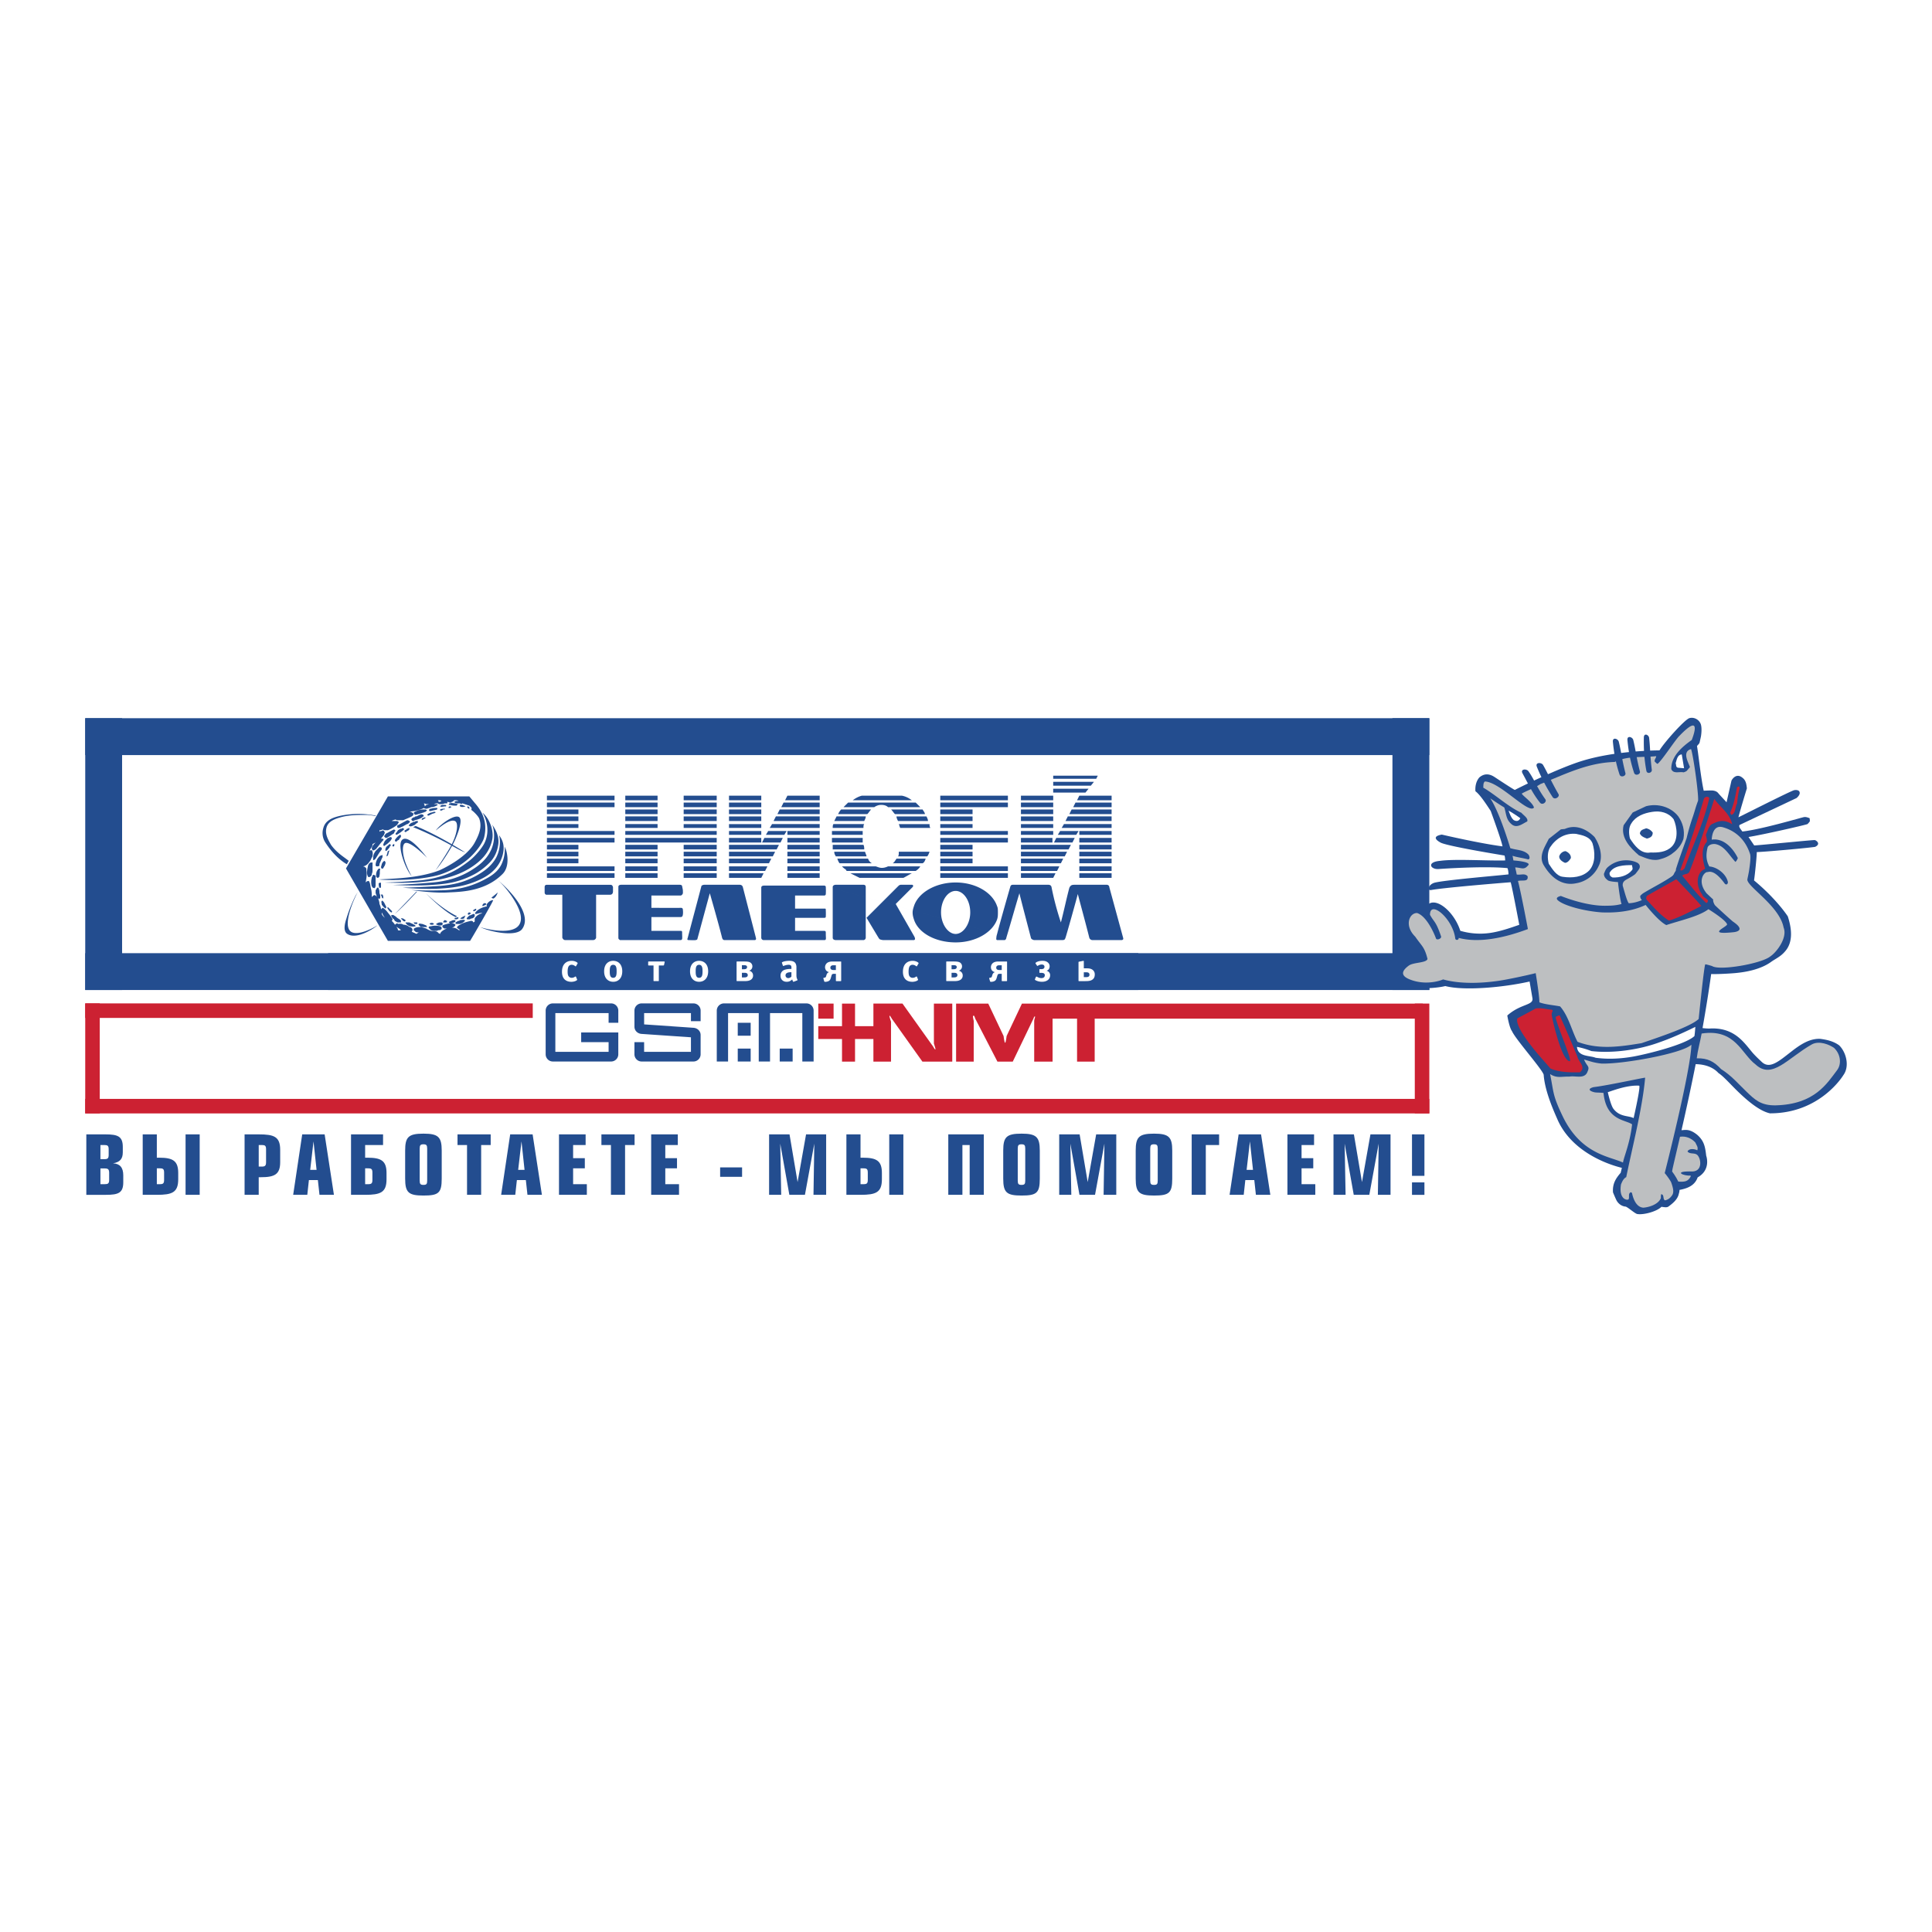 <svg xmlns="http://www.w3.org/2000/svg" width="2500" height="2500" viewBox="0 0 192.756 192.756"><g fill-rule="evenodd" clip-rule="evenodd"><path fill="#fff" d="M0 0h192.756v192.756H0V0z"/><path d="M8.611 119.208h1.965c1.24 0 1.723-.194 1.723-1.257v-.685c0-.781-.338-1.168-1.022-1.2.685-.12.974-.434.974-1.103v-.531c0-1.062-.5-1.256-1.739-1.256h-1.9v6.032h-.001zm1.409-2.633h.427c.322 0 .443.08.443.434v.717c0 .354-.121.419-.443.419h-.427v-1.57zm0-2.336h.395c.322 0 .427.072.427.427v.548c0 .362-.105.435-.427.435h-.395v-1.41zM15.647 116.566h.314c.314 0 .411.08.411.426v.726c0 .346-.097.427-.411.427h-.314v-1.579zm0-3.389h-1.409v6.031h1.409c1.53 0 2.134-.233 2.134-1.555v-.619c0-1.209-.515-1.531-1.9-1.531h-.234v-2.326zm4.276 0h-1.409v6.031h1.409v-6.031zM25.813 114.239h.314c.313 0 .418.072.418.419v1.296c0 .347-.105.436-.418.436h-.314v-2.151zm0 3.212h.217c1.377 0 1.924-.289 1.924-1.505v-1.224c0-1.32-.612-1.546-2.142-1.546h-1.41v6.031h1.41v-1.756h.001zM30.152 113.177l-.902 6.031h1.409l.161-1.474h.894l.161 1.474h1.441l-.926-6.031h-2.238zm.796 3.542l.331-2.842.306 2.842h-.637zM36.43 116.566h.314c.314 0 .411.08.411.426v.726c0 .346-.096.427-.411.427h-.314v-1.579zm-1.408-3.389v6.031h1.408c1.53 0 2.134-.233 2.134-1.555v-.619c0-1.209-.515-1.531-1.9-1.531h-.234v-1.264h1.788v-1.062h-3.196zM42.25 113.104c-1.497 0-1.828.33-1.828 1.69v2.794c0 1.401.346 1.691 1.828 1.691 1.506 0 1.82-.25 1.82-1.691v-2.794c0-1.359-.346-1.69-1.82-1.69zm0 1.063c.298 0 .37.097.37.435v3.188c0 .339-.072.427-.37.427-.297 0-.378-.088-.378-.427v-3.188c0-.347.081-.435.378-.435zM45.646 113.177v1.062h.95v4.969h1.409v-4.969h.951v-1.062h-3.31zM50.901 113.177l-.902 6.031h1.409l.162-1.474h.894l.161 1.474h1.441l-.926-6.031h-2.239zm.797 3.542l.331-2.842.305 2.842h-.636zM55.771 113.177v6.031h2.778v-1.063H57.18v-1.579h1.168v-1.015H57.18v-1.312h1.248v-1.062h-2.657zM60.003 113.177v1.062h.95v4.969h1.41v-4.969h.949v-1.062h-3.309zM64.968 113.177v6.031h2.778v-1.063h-1.37v-1.579h1.168v-1.015h-1.168v-1.312h1.249v-1.062h-2.657zM71.848 116.47v.942h2.19v-.942h-2.19zM76.733 113.177v6.031h1.208l-.096-5.105.909 5.105h1.555l.934-5.105-.081 5.105h1.264v-6.031h-2.005l-.845 4.759-.805-4.759h-2.038zM85.854 116.566h.314c.314 0 .411.08.411.426v.726c0 .346-.097.427-.411.427h-.314v-1.579zm0-3.389h-1.409v6.031h1.409c1.53 0 2.133-.233 2.133-1.555v-.619c0-1.209-.515-1.531-1.9-1.531h-.233v-2.326zm4.275 0H88.72v6.031h1.409v-6.031zM94.611 113.177v6.031h1.409v-4.969h.724v4.969h1.41v-6.031h-3.543zM101.92 113.104c-1.498 0-1.828.33-1.828 1.69v2.794c0 1.401.346 1.691 1.828 1.691 1.506 0 1.82-.25 1.82-1.691v-2.794c0-1.359-.347-1.69-1.82-1.69zm0 1.063c.297 0 .369.097.369.435v3.188c0 .339-.072.427-.369.427s-.379-.088-.379-.427v-3.188c0-.347.082-.435.379-.435zM105.678 113.177v6.031h1.207l-.096-5.105.91 5.105h1.553l.936-5.105-.081 5.105h1.264v-6.031h-2.006l-.845 4.759-.805-4.759h-2.037zM115.137 113.104c-1.498 0-1.828.33-1.828 1.69v2.794c0 1.401.346 1.691 1.828 1.691 1.506 0 1.818-.25 1.818-1.691v-2.794c0-1.359-.346-1.69-1.818-1.69zm0 1.063c.297 0 .369.097.369.435v3.188c0 .339-.072.427-.369.427-.299 0-.379-.088-.379-.427v-3.188c0-.347.08-.435.379-.435zM118.895 113.177v6.031h1.408v-4.969h1.328v-1.062h-2.736zM123.578 113.177l-.902 6.031h1.41l.16-1.474h.895l.16 1.474h1.441l-.926-6.031h-2.238zm.797 3.542l.33-2.842.307 2.842h-.637zM128.447 113.177v6.031h2.78v-1.063h-1.37v-1.579h1.168v-1.015h-1.168v-1.312h1.248v-1.062h-2.658zM133.043 113.177v6.031h1.207l-.096-5.105.91 5.105h1.553l.934-5.105-.08 5.105h1.263v-6.031h-2.004l-.845 4.759-.805-4.759h-2.037zM140.875 119.208h1.24v-1.241h-1.24v1.241zm0-6.031v4.139h1.24v-4.139h-1.24zM8.504 95.096h134.1v3.678H8.504v-3.678z" fill="#234d8f"/><path d="M95.39 100.128v5.79h1.757l.002-4.062s-.078-.301-.078-.45c0 0 0-.075.076-.075s.154.301.154.301l2.213 4.286h1.529l2.061-4.286s.064-.229.141-.229c0 0 .018-.002.023.018 0 .15-.086.285-.086.436v4.062h1.834v-4.287h2.443v4.287h1.758v-4.287h32.74v-1.503h-39.998l-1.527 3.232s-.076.678-.152.678-.152-.678-.152-.678l-1.529-3.232H95.39v-.001zM95.008 100.128h-1.833l.001 3.984s.151.452.151.527v.075c-.077 0-.229-.3-.229-.3l-3.056-4.287H87.14v5.79h1.757l.001-3.986s-.154-.451-.154-.525v-.075c.077 0 .229.301.229.301l3.056 4.286h2.979v-5.79z" fill="#cc2132"/><path fill="#cc2132" d="M84.008 105.918v-2.256H81.64v-1.278h2.368v-2.256h1.299v2.256h2.291v1.278h-2.291v2.256h-1.299z"/><path fill="#cc2132" d="M81.64 100.128h1.527v1.503H81.64v-1.503z"/><path fill="#234d8f" d="M77.793 104.618h1.289v1.289h-1.289v-1.289zM73.606 104.618h1.288v1.289h-1.288v-1.289zM73.606 102.042h1.288v1.289h-1.288v-1.289zM60.969 100.109c.397 0 .719.321.719.72v1.213h-.967v-.967h-5.314v3.865h5.314v-.966h-2.737v-.966h3.704v2.18a.72.72 0 0 1-.719.719H55.16a.72.72 0 0 1-.719-.719v-4.359a.72.72 0 0 1 .719-.72h5.809zM64.018 103.154c-.4-.023-.719-.323-.719-.721v-1.604a.72.72 0 0 1 .719-.72h5.165c.397 0 .719.321.719.72v1.052h-.966v-.806h-4.671v1.128l4.917.339c.401.024.719.324.719.722V105.188a.72.72 0 0 1-.719.719h-5.165a.72.72 0 0 1-.719-.719v-1.214h.966v.966h4.671v-1.449l-4.917-.337z"/><path d="M72.231 100.109h8.225c.397 0 .719.321.719.72v5.078h-1.127v-4.832h-3.222v4.832H75.7v-4.832h-3.06v4.832h-1.127v-5.072a.723.723 0 0 1 .718-.726zM108.605 78.693l-.309.383h-3.219v-.383h3.528zm.536-.689l-.307.383h-3.756v-.383h4.063zm-4.063-.614h4.447l-.154.307h-4.293v-.307zM54.567 79.843v-.459h6.745v.459h-6.745zm0 .689v-.459h6.745v.459h-6.745zm0 .691v-.46h3.142v.46h-3.142zm0 .69v-.459h3.142v.459h-3.142zm0 .69v-.383h3.142v.383h-3.142zm0 .689v-.383h6.745v.383h-6.745zm0 .767v-.46h6.745v.46h-6.745zm0 .69v-.459h3.142v.459h-3.142zm0 .689v-.459h3.142v.459h-3.142zm0 .69v-.46h3.142v.46h-3.142zm0 .767v-.459h6.745v.459h-6.745zm0 .69v-.46h6.745v.46h-6.745zm13.643-7.742v-.459h3.296v.459H68.21zm0 .689v-.459h3.296v.459H68.21zm0 .691v-.46h3.296v.46H68.21zm0 .69v-.459h3.296v.459H68.21zm0 .69v-.383h3.296v.383H68.21zm-2.605 4.522v.46h-3.22v-.46h3.22zm0-.689v.459h-3.22v-.459h3.22zm0-.768v.46h-3.22v-.46h3.22zm0-.689v.459h-3.22v-.459h3.22zm0-.69v.459h-3.22v-.459h3.22zm5.901 2.836v.46H68.21v-.46h3.296zm0-.689v.459H68.21v-.459h3.296zm0-.768v.46H68.21v-.46h3.296zm0-.689v.459H68.21v-.459h3.296zm0-.69v.459H68.21v-.459h3.296zm0-.69v.46h-9.121v-.46h9.121zm0-.69v.383h-9.121v-.383h9.121zm-5.901-.69v.383h-3.22v-.383h3.22zm0-.766v.459h-3.22v-.459h3.22zm0-.69v.46h-3.22v-.46h3.22zm0-.69v.459h-3.22v-.459h3.22zm0-.69v.459h-3.22v-.459h3.22zm7.128.46v-.459h3.219v.459h-3.219zm0 .689v-.459h3.219v.459h-3.219zm0 .691v-.46h3.219v.46h-3.219zm0 .69v-.459h3.219v.459h-3.219zm0 .69v-.383h3.219v.383h-3.219zm0 .689v-.383h3.219v.383h-3.219zm0 .767v-.46h3.219v.46h-3.219zm3.449 3.066l-.23.46h-3.219v-.46h3.449zm.383-.689l-.23.459h-3.603v-.459h3.833zm.384-.768l-.23.46h-3.986v-.46h4.216zm.383-.689l-.23.459h-4.369v-.459h4.599zm.383-.69l-.23.459h-4.752v-.459h4.982zm.383-.69l-.229.46h-1.84l.23-.46h1.839zm.383-.69l-.229.383h-1.84l.23-.383h1.839zm3.297 4.216v.46h-3.22v-.46h3.22zm0-.689v.459h-3.22v-.459h3.22zm0-.768v.46h-3.22v-.46h3.22zm0-.689v.459h-3.22v-.459h3.22zm0-.69v.459h-3.22v-.459h3.22zm0-.69v.46h-3.22v-.46h3.22zm0-.69v.383h-3.22v-.383h3.22zm0-.69v.383h-4.982l.23-.383h4.752zm0-.766v.459h-4.599l.23-.459h4.369zm0-.69v.46h-4.216l.23-.46h3.986zm0-.69v.459h-3.833l.23-.459h3.603zm0-.69v.459h-3.449l.229-.459h3.22zm3.296.46c.307-.229.613-.383.919-.459h3.986c.383.077.689.23.996.459h-5.901zm4.522 5.595c.076-.077.076-.23.076-.459h3.066c-.077.229-.154.382-.23.459h-2.912zm-.537.69c.153-.077.23-.23.383-.46h2.913c-.077.23-.153.384-.307.46h-2.989zm1.916.997c-.307.153-.536.306-.843.46h-4.369l-.92-.46h6.132zm-3.602-.689c.23.076.383.152.613.152.23 0 .46-.077.613-.152h3.219c-.077.152-.229.306-.459.459H84.46c0-.077-.076-.077-.076-.153-.153-.077-.23-.153-.383-.306h3.372zm-.767-.768c.077.23.23.384.383.46H83.77c-.077-.077-.153-.23-.23-.46h3.066zm-.306-.689c.077.229.153.382.153.459h-3.066c-.077-.153-.153-.23-.153-.459H86.3zm-.154-.69c.077.153.077.306.077.459h-3.142v-.459h3.065zm-.076-.69v.46h-3.066v-.46h3.066zm0-.69v.383h-3.066v-.383h3.066zm.153-.69c-.077.077-.077.229-.077.383h-3.065c0-.154 0-.307.076-.383h3.066zm.153-.766c0 .153-.077.306-.153.459h-2.989l.23-.459h2.912zm.537-.69c-.153.154-.229.307-.383.46h-2.913c.077-.153.153-.306.306-.46h2.99zm1.686-.231c-.153-.153-.383-.229-.689-.229-.23 0-.46.076-.69.229h-3.065l.23-.229.229-.229h6.746l.459.459h-3.22v-.001zm.69.691c-.153-.153-.23-.306-.383-.46h3.142c.077.154.23.307.23.46h-2.989zm.307.69c-.077-.153-.154-.306-.154-.459h2.99c.076.153.152.306.152.459h-2.988zm.23.69c-.077-.077-.077-.23-.153-.383h3.066c0 .153 0 .229.077.383h-2.99zm3.985-2.76v-.459h6.746v.459h-6.746zm0 .689v-.459h6.746v.459h-6.746zm0 .691v-.46h3.22v.46h-3.22zm0 .69v-.459h3.22v.459h-3.22zm0 .69v-.383h3.22v.383h-3.22zm0 .689v-.383h6.745v.383h-6.745zm0 .767v-.46h6.746v.46h-6.746zm0 .69v-.459h3.22v.459h-3.22zm0 .689v-.459h3.22v.459h-3.22zm0 .69v-.46h3.22v.46h-3.22zm0 .767v-.459h6.746v.459h-6.746zm0 .69v-.46h6.746v.46h-6.746zm8.048-7.742v-.459h3.219v.459h-3.219zm0 .689v-.459h3.219v.459h-3.219zm0 .691v-.46h3.219v.46h-3.219zm0 .69v-.459h3.219v.459h-3.219zm0 .69v-.383h3.219v.383h-3.219zm0 .689v-.383h3.219v.383h-3.219zm0 .767v-.46h3.143v.46h-3.143zm3.45 3.066l-.23.46h-3.219v-.46h3.449zm.382-.689l-.229.459h-3.604v-.459h3.833zm.383-.768l-.229.46h-3.986v-.46h4.215zm.385-.689l-.23.459h-4.369v-.459h4.599zm.383-.69l-.23.459h-4.752v-.459h4.982zm.383-.69l-.23.46h-1.84l.23-.46h1.84zm.382-.69l-.23.383h-1.838l.23-.383h1.838zm3.297 4.216v.46h-3.221v-.46h3.221zm0-.689v.459h-3.221v-.459h3.221zm0-.768v.46h-3.221v-.46h3.221zm0-.689v.459h-3.221v-.459h3.221zm0-.69v.459h-3.221v-.459h3.221zm0-.69v.46h-3.221v-.46h3.221zm0-.69v.383h-3.221v-.383h3.221zm0-.69v.383h-4.982l.229-.383h4.753zm0-.766v.459h-4.6l.23-.459h4.37zm0-.69v.46h-4.217l.23-.46h3.987zm0-.69v.459h-3.832l.229-.459h3.603zm-3.22-.69h3.221v.459h-3.449l.228-.459zM99.482 93.181c.309-1.228 1.305-4.677 1.305-4.677s.029-.127.088-.176c.084-.07.219-.054.219-.054h3.525s.117.001.201.069c.094.074.105.237.105.237.229 1.15.537 2.3.92 3.45.305-1.15.535-2.299.842-3.45.133-.291.289-.294.461-.306h3.295c.078 0 .23.077.23.229l1.381 5.059c.076.23-.154.23-.154.23h-2.912a.33.33 0 0 1-.307-.23c-.385-1.533-.768-2.913-1.15-4.369 0 .077-1.17 4.248-1.227 4.369-.051.136-.076.23-.307.23h-2.836c-.307-.077-.307-.23-.307-.23s-1.148-4.369-1.148-4.446c-.461 1.533-.844 2.913-1.305 4.446 0 0 0 .153-.152.23h-.768c-.123-.036-.076-.153-.076-.23.001.001.001-.152.077-.381L82.16 88.352c.077 0 .23 0 .23.152.01.339.016.305 0 .69-.007.153-.153.153-.153.153h-2.913v1.303h2.913c.153 0 .153 0 .153.23 0 0 .016.283 0 .536.01.147-.077.154-.153.154h-2.913v1.303h2.913c.163.011.153.077.153.308 0 .459.077.612-.153.612-.32-.005-6.056 0-6.056 0-.076 0-.226-.073-.23-.23v-4.982c.004-.166.077-.229.383-.229h5.825l17.323 4.829zm-16.095-4.907h2.759c.154 0 .23.077.23.229v5.059c0 .077-.077.23-.23.23h-2.759c-.153 0-.306-.073-.306-.23v-5.059c0-.151.153-.229.306-.229zm5.979 1.916l1.84 3.219s.144.238.06.338c-.056.06-.115.045-.115.045H88.14a1 1 0 0 1-.355-.077c-.069-.031-.108-.119-.181-.23l-1.15-1.916 3.143-3.142c.076-.077.153-.154.306-.154h1.073c.154 0 .154.154.077.229l-1.687 1.688zm-28.207-1.686v.46c-.016.235-.153.306-.306.306h-1.379v4.292a.314.314 0 0 1-.307.23h-2.759c-.153 0-.229-.077-.307-.23V89.27h-1.609c-.153-.077-.153-.153-.153-.306v-.46c0-.152.077-.229.23-.229h6.208c.229-.001.306-.001.382.229zm6.669-.23c.153 0 .229.077.229.154.077.383.077.306.077.689-.077.23-.23.23-.23.23h-2.913v1.227s2.626.015 2.99 0c.107.03.153.076.153.229 0 0 .036.285-.017.515-.038.168-.137.175-.213.175h-2.913v1.379h2.913c.153 0 .153.053.153.23 0 .459.068.682-.153.689h-6.055c-.077-.077-.154-.077-.154-.23v-5.059c0-.076 0-.229.307-.229h5.826v.001zm6.285.23l1.303 5.059c.044.151-.011.225-.114.23h-3.028c-.097 0-.194-.08-.23-.23-.383-1.533-1.226-4.446-1.226-4.446L69.59 93.64c0 .23-.46.153-.919.153-.087-.018-.122-.052-.059-.212.46-1.763.902-3.391 1.362-5.153 0-.077.153-.154.307-.154h3.525c.263.004.307.23.307.23zm21.232 5.519c-1.993 0-3.68-.919-4.139-2.223-.077-.23-.154-.46-.154-.766 0-.23.077-.46.154-.69.459-1.303 2.146-2.299 4.139-2.299s3.679.997 4.138 2.376c.078.153.078.383.078.613 0 .23 0 .459-.078.689-.46 1.304-2.145 2.3-4.138 2.3zm0-5.136c-.767 0-1.457.92-1.457 2.147 0 1.149.689 2.146 1.457 2.146.766 0 1.456-.997 1.456-2.146-.001-1.226-.691-2.147-1.456-2.147zM45.6 91.417c-.076.055-.154.077-.154.077-.934-.438-2.274-1.654-2.954-2.372.419.398 1.693 1.6 3.108 2.295zm6.496 1.269c-.601.834-3.238.28-4.197-.195.383.153 3.082.846 3.854-.158.64-.83-.258-2.284-.794-3.05-.383-.537-.838-1.083-1.298-1.467.827.643 3.578 3.287 2.435 4.87zM37.471 81.421c-.269-.055-.644-.115-.874-.115-.843 0-1.729-.006-2.572.224-.537.152-1.303.383-1.457 1.073-.153.613.153 1.149.46 1.687.383.536.843.919 1.38 1.303l.386.289-.191.344c-.919-.536-1.651-1.399-2.188-2.243a1.722 1.722 0 0 1-.154-1.379c.23-.843 1.073-1.073 1.763-1.227a8.85 8.85 0 0 1 3.47 0l-.023.044zm-1.76 7.543c-.459.843-1.418 3.093-.829 3.862.54.706 2.286-.184 2.745-.49.077 0-1.963 1.542-2.997.828-.417-.288-.222-1.058-.069-1.518.23-.767.537-1.533.92-2.3l.23-.382zm6.899-3.372c-.189-.218-1.772-1.769-2.223-1.456-.282.195-.227 1.019.012 1.763.253.791.671 1.517.671 1.517-.26-.301-.576-.894-.804-1.539-.314-.89-.466-1.859-.105-2.119.684-.492 2.231 1.538 2.449 1.834zm.866-2.73c.448-.635 1.87-1.639 2.322-1.342.49.322-.353 2.197-.485 2.469l-.151.293c.77.45 1.266.776 1.266.776-.493-.192-.917-.44-1.325-.668-.456.824-1.198 1.942-1.649 2.427.226-.303.955-1.411 1.438-2.248l.126-.228c-2.123-1.175-3.8-1.816-3.8-1.816l.245-.119c1.327.545 2.662 1.27 3.613 1.824.547-1.09.68-2.122.332-2.306-.509-.266-1.561.631-1.932.938z" fill="#234d8f"/><path d="M41.025 88.795c1.444.09 3.246.031 3.536.011 1.413-.097 2.687-.423 4.104-1.231.773-.44 1.152-.886 1.377-1.362a3.578 3.578 0 0 0 .318-1.735c.265.503.54 1.955-.212 2.713-1.801 1.813-4.305 1.786-5.526 1.852-1.511.082-3.597-.248-3.597-.248l4.881 2.852c.153-.153.383-.23.537-.307l-.153.307c-.077 0-.23.077-.307 0h-.077l-4.881-2.852zm.578.175s-1.373 1.5-2.212 2.217c.528-.54 1.769-1.835 2.146-2.223l.066.006zm-4.512-1.769c0 .153-.077.229-.23.307-.077 0-.153 0-.153-.077-.153-.229-.077-.689 0-.995 0-.077.077-.23.153-.307s.153-.077.153-.077h.154v.766c0 .077 0 .23-.077.383zm.767 1.38c-.077-.152-.077-.306-.077-.459.153-.077.23-.077.23 0v.383c0 .076-.077.076-.153.076zm.229.92c0-.077-.077-.154-.077-.23.154-.077.154 0 .154 0 .077.077.077.23.077.384-.076-.077-.154-.077-.154-.154zm.307-5.135c-.076.077-.153 0-.153-.077s.077-.23.153-.384l.307-.306c.077 0 .153 0 .153-.077.153 0 .212.002.23.077.043.181-.383.537-.383.537-.076.076-.23.153-.307.23zm.307.383c-.077.077-.154.154-.23.154-.077-.23.076-.46.23-.537l.153-.153c.077 0 .077.077.153.077 0 .077-.153.153-.153.306-.076-.001-.076.076-.153.153zm0 .612l-.154.077.154-.536s.077 0 .153-.077l-.153.536zm-.614 1.304c-.153-.153 0-.306 0-.459.077-.153.154-.307.307-.307l.077.153s0 .077-.077.307c-.076.077-.076.153-.153.229 0 .077-.076.077-.154.077zm-.229-.46v.153c-.077.077-.153.077-.23.077-.076 0-.076 0-.153-.077 0-.384.153-.69.383-.92.076-.077.076-.077.153-.077.154-.076.154-.076.154 0v.154l-.077.153-.23.537zm0 1.149c0 .076 0 .153-.153.23 0 0-.077 0-.153-.077a.865.865 0 0 1 .229-.843c.153 0 .153 0 .153.077-.076.154 0 .384-.076.613zm-.383-1.686c-.077.077-.154.153-.23.153-.076-.46.076-.689.23-.919l.23-.23.153-.153c.076 0 .153 0 .229.077v.153l-.229.306-.383.613zm0 2.606c0 .077 0 .229-.077.306-.077.077-.077 0-.153 0s-.076-.077-.153-.152a1.567 1.567 0 0 1 0-.843c0-.077 0-.077.077-.154 0-.076 0-.153.152-.153 0 0 .077.077.154.077v.919zm.89-.223c1.606-.044 3.522-.198 3.835-.241.757-.104 1.714-.288 2.677-.712.655-.288 1.303-.714 1.927-1.199.625-.484 1.284-1.294 1.514-1.753.767-1.527-.114-3-.19-3.077.714.589 1.136 1.763.996 2.625a3.733 3.733 0 0 1-.739 1.631c-.371.48-.953.961-1.58 1.336-1.622.971-3.416 1.194-4.53 1.313-1.635.173-3.91.077-3.91.077zm1.639-5.526c-.077.077-.154.077-.307.077-.077-.077-.077-.154-.077-.23l.997-.537c.154 0 .23.077.23.077.077.077.077.077 0 .153-.076.077-.153.153-.23.153-.153.078-.536.307-.613.307zm-.613.384c0 .076-.077.152-.077.229-.153.077-.536.384-.613.384-.077.077-.154.077-.23.077l-.153-.153c.076-.154.153-.23.229-.307.077 0 .537-.306.767-.383.153.077.153.153.153.153h-.076zm.307.307c-.077.076-.23.076-.23 0 0-.077.077-.154.153-.23 0-.076.077-.076.077-.153.153-.077.229-.154.307-.154.076 0 .076 0 .153-.076.153.076.153.076.153.153-.154.153-.46.383-.613.46zm.306.23c0 .077-.077.153-.154.229a.164.164 0 0 1-.153.153c-.077.077-.153.153-.23.153l-.077-.153c.077-.153.23-.306.307-.383.077-.077.153-.077.153-.154.077 0 .154 0 .154.077v.078zm.843-.69c-.076.077-.153.153-.23.153-.077.076-.153.152-.23.076s0-.076 0-.153c.077 0 .153-.077.23-.154.077 0 .154-.076.23-.076v.154zm-1.533 1.456c.077.077 0 .153 0 .23h-.153v-.153c.076 0 .076-.077.153-.077zm-.767 6.286c0 .077-.076.077-.076.153-.23-.153-.307-.307-.384-.383 0-.153-.077-.307 0-.383.077-.077.154.076.23.152l.23.461zm.154 0l.383.383s.076.077 0 .154c-.153 0-.383-.307-.383-.384-.076-.001-.076-.077 0-.153zm.69 1.379c0-.077-.077-.077-.077-.154-.153-.077-.229-.23-.307-.384.153-.076.23-.076.307 0 .153.077.23.154.307.23.23.153.384.23.384.307v.153h-.307c-.077.001-.154-.076-.307-.152zm.843 0l-.229-.23c.076-.077.153 0 .229 0l.23.153c0 .153-.153.153-.23.077zm.613.537c-.076-.077-.153-.077-.23-.154-.077-.076-.153-.153-.153-.229h.383c.153.076.383.153.46.229.077 0 .153.077.153.154-.306.076-.46 0-.613 0zm.537-.384h.229c.077.153 0 .153-.077.153h-.153c-.077-.077-.154-.153-.077-.153h.078zm1.149.46h-.307c-.153 0-.306 0-.383-.153-.076 0-.076-.077-.076-.153.153-.077.23 0 .383 0l.383.153.077.153h-.077zm1.38.306c-.077 0-.229 0-.306.077-.153 0-.383 0-.613-.077l-.23-.229c0-.153.153-.153.23-.153.307-.077.613-.077.919 0 .154.076.154.153.154.229-.001.077-.078.077-.154.153zm-.613-.612s-.077.076-.153.076h-.153c-.153-.076-.153-.076-.077-.153.229-.077.306-.001.383.077zm.613-.154c.154 0 .23 0 .23.076.077.077 0 .077 0 .153-.077.077-.154.077-.23.077-.153 0-.229 0-.306-.077-.077 0-.153-.076-.077-.076a.582.582 0 0 1 .383-.153zm.46-.23c.077 0 .153.077.23.077 0 .153-.077.153-.153.153h-.23c0-.153.076-.153.153-.23zm1.533.384h-.383c-.077 0-.077-.077-.077-.153.154-.077.23-.153.307-.153 0 0 .077 0 .153-.077.153 0 .307-.077.46 0 .077.077-.077.153-.153.23-.077.075-.154.075-.307.153zm-.383-.614c.077-.077.153-.077.229 0 0 .077-.153.153-.229.153-.153 0-.153 0-.153-.077-.078-.076.076-.076.153-.076zm1.839-.306v.152a.42.42 0 0 1-.383.23c-.077.077-.153.077-.153.077h-.23c0-.077-.077-.077 0-.153l.23-.23c.077 0 .23-.076.383-.152.076 0 .153 0 .153.076zm0-.537c.077-.077.154-.077.154 0s-.077.153-.154.153c-.077.077-.153 0-.153 0 0-.076.076-.153.153-.153zm-.536.307s.077 0 .153.077c0 .077-.153.077-.153.153-.077 0-.153 0-.153-.077s.076-.153.153-.153zm1.456-.92c.153 0 .23 0 .23.076 0 .077-.153.153-.23.153-.077.077-.153.077-.153 0 0-.075.077-.153.153-.229zm.92-.69l.46-.383c-.077.229-.23.537-.46.613l-.153-.077c0-.076.076-.076.153-.153zm-3.296-9.121h.23c.077.076.23.076.307.153-.23.076-.383.076-.537 0-.076-.153 0-.153 0-.153zm.92.229v.154c-.077 0-.153-.077-.153-.077-.077-.077-.077-.153 0-.153s.076.076.153.076zm-1.303-.153c-.23 0-.384 0-.613-.076h-.153c.077-.154.077-.154.153-.154.153-.076.307 0 .536 0l.23.077c-.076.077-.076.153-.153.153zm-.613.077c.076 0 .076 0 .153.076-.077 0-.077 0-.153.077h-.153c-.001-.153.076-.153.153-.153zm-.997.307c.154-.076.308-.076.46-.076.077.076-.077.076-.153.076-.077.077-.231.154-.308.077v-.077h.001zm.46-.307c-.153 0-.307.076-.46 0 .077-.153.23-.153.308-.153h.153c.077 0 .077 0 .153.076-.001.077-.077.077-.154.077zm-1.38.231c.23-.077.383-.077.613-.077.077.077 0 .077 0 .153-.23.077-.383.077-.613.154h-.153c-.077-.154 0-.154.077-.23h.076zm-.766.382a9.376 9.376 0 0 1-.767.23c-.153-.077-.153-.077-.153-.153-.077-.077 0-.077.077-.153.307-.153.537-.23.843-.23h.23l.153.077-.153.153c-.077 0-.154.076-.23.076zm0 .384c-.229.229-.536.306-.843.382-.077.077-.154.077-.23.077-.077-.077-.153-.153-.077-.23.077-.076.153-.152.307-.152 0-.077.076-.077.153-.077.23-.077.46-.307.69-.153l.077.153h-.077zm.766-.384c.153 0 .23-.076.307-.076s.153 0 .153.076c-.077.077-.23.077-.383.153l-.307.153c-.077 0-.153-.076-.153-.076.153-.153.23-.153.383-.23zm-.766.537c.154-.077.23-.077.23 0-.076.076-.153.076-.23.153-.153.076-.153 0-.153 0 0-.077.076-.153.153-.153zm-.843.69c-.154.076-.307.153-.46.153l-.153-.077c.153-.229.306-.306.383-.306.076-.077.153-.077.23-.077.076-.077.153-.077.307-.077v.153a1.06 1.06 0 0 0-.307.231zm-1.38 10.5a1.052 1.052 0 0 0-.307-.229s-.077-.077-.153-.077c.076.077.153.153.153.306.154.077.23 0 .307 0zm-1.61-1.226c-.153-.23-.229-.383-.307-.536v.153c.066.183.307.383.307.383zm4.139-11.344l-.23-.077c0 .077.077.154.077.307l.153-.153c.077 0 .23-.077.307-.077h-.307zm1.38-.383h-.229a.238.238 0 0 1 .077.154h.153c.077-.077.154-.077.154-.077l-.155-.077zm-2.529 13.03c-.165.009-.077-.23-.077-.23.229-.153.46-.153.69-.153.214.05.409.115.536.153.077.077.46.23.46.23.307 0 .613 0 .767.23l.153.077c.048-.294.614-.538.69-.538h-.23c-.077 0-.153-.076-.23-.153v-.153c.278-.133.598-.183.767-.23-.153-.076-.153-.076-.077-.153.229-.076.306-.153.459-.153.077 0 .153 0 .153.077 0 .076-.076.153-.153.153-.076.076-.23.076-.383.076.153 0 .411.011.536.153-.033.221-.383.308-.383.308a.851.851 0 0 1 .69.229h.153c-.076-.077-.23-.153-.306-.229 0-.153.153-.23.306-.308.307-.229 1.073-.382 1.073-.382.077 0 .23 0 .23.153l.153-.077v-.306c.154-.307.46-.459.767-.536-.23-.077-.46.077-.69.077-.077-.077 0-.153 0-.153.153-.23.504-.428.843-.537l.306-.077c-.039-.086-.076-.153 0-.23.154-.229.383-.383.613-.383.083.007-2.146 3.832-2.299 4.062H38.7l-4.181-7.225 4.181-7.186h8.125l.546.654c.559.634 1.361 1.769.921 3.476-.076.294-.485 1.085-1.348 1.902-.722.686-1.812 1.361-3.008 1.756-.661.218-1.9.424-3.096.501-1.508.097-2.94.032-2.983-.01 1.119-.054 2.088-.11 2.903-.204 1.742-.202 2.787-.578 3.126-.721 0 0 2.617-1.152 3.485-2.762.394-.73.755-1.521.448-2.364-.094-.26-.611-.771-.765-.847 0-.077-.077-.077 0-.153 0-.154-.153-.23-.23-.308l-.69-.23c-.077.077-.153.077-.23 0H45.6c-.518-.118-.142-.26.148-.226-.126-.118-.456-.08-.456-.08 0 .077-.153.154-.23.154 0 .077-.077.077-.153.077-.077 0-.153-.077-.307-.077.077.077 0 .152 0 .152h-.23c-.153.077-.307.077-.46.077-.077 0-.153 0-.229-.077-.153 0-.23 0-.383.077h.153c.077 0 .153 0 .23.077-.23.153-.46.229-.69.229-.077.077-.23.077-.383.154-.153 0-.229 0-.307-.077-.306.153-.613.23-.919.307-.154 0-.537.077-.537.077.153 0 .307.076.383.153.077.229-.153.307-.306.383-.153.077-.537.229-.69.306h-.459c-.154 0-.23 0-.307-.076 0 0-.307.076-.383.153h.536l.154.077c0 .077 0 .153-.077.153.064.169-.767.613-.997.69h-.307c-.076 0-.153-.077-.229-.077-.154.077-.23.077-.307.077v.153c.076-.076.153-.076.229-.076.077-.077.154-.077.23 0l.076.152c0 .077-.076.154-.076.23l-.307.383h.154c.077 0 .132.101.077.153-.24.228-.614.767-.767.92-.077 0-.154.154-.306.077l-.077-.153c0-.153.077-.229.153-.383l.23-.23-.306.153c0 .077 0 .153-.077.306-.077.077-.153.23-.23.384.077-.077.153-.077.23-.077.153.229.077.46.077.613-.154.229-.154.383-.307.536-.153.23-.306.384-.613.461.076.076.153 0 .153.076.154.077.154.153.154.307.076.383 0 .843-.077 1.227.077-.077.153-.154.307-.154.166.169.153.538.23.767.077.307.077.536.077.843.087-.06.2-.276.383-.154l.153.154c-.076-.077-.076-.23-.153-.384v-.306c.077-.077.077-.153.153-.23.077-.077.153 0 .153.077.077.153.077.307.077.459.076.153.076.23.076.384 0 .077 0 .153-.076.153-.049.048-.097.005-.146-.053.075.217.146.367.146.589.076.153.153.384.153.537l.154-.153c.113-.022.46.383.46.383.229.307.46.536.536.766 0 .077-.076.154-.076.154s.306.306.306.382c.112-.045.236-.24.307-.076 0 0 .39-.077.536.076a.911.911 0 0 1 .613.23c.153 0 .23.077.307.229 0 .077 0 .153-.077.23.077.077.383.153.459.23.077-.077.154-.077.23-.154-.153.004-.306.004-.382-.15zm-2.193-4.583c1.605-.039 3.55-.207 3.864-.234 1.532-.136 2.929-.478 4.457-1.552.848-.596 1.258-1.205 1.497-1.734.523-1.163.194-2.322.093-2.497.468.643.733 1.324.595 2.073-.057.312-.171.94-.715 1.576-.36.421-1.042.98-1.668 1.31-1.622.852-2.898.967-4.223 1.059-1.638.113-3.9-.001-3.9-.001zm.975.275a89.138 89.138 0 0 0 3.666-.17c1.463-.12 2.751-.399 4.21-1.337.809-.52 1.268-1.103 1.495-1.565.527-1.069.3-2.136.226-2.195.456.565.565 1.166.431 1.825a3.335 3.335 0 0 1-.682 1.433c-.384.476-.925.863-1.522 1.15-1.549.744-2.837.865-4.101.947-1.564.1-3.723-.088-3.723-.088zM32.736 95.096h80.832v3.678H32.736v-3.678z" fill="#234d8f"/><path d="M57.619 96.139a.058.058 0 0 0 .012-.036c0-.023-.017-.06-.091-.106a.973.973 0 0 0-.504-.135c-.5 0-.967.301-.967 1.089 0 .757.454 1.004.934 1.004.163 0 .337-.037.475-.108.063-.031.105-.071.105-.103a.09.09 0 0 0-.013-.039l-.108-.263c-.004-.012-.021-.019-.03-.019-.028 0-.074.034-.125.062a.498.498 0 0 1-.262.071.37.37 0 0 1-.334-.179c-.046-.075-.079-.197-.079-.439 0-.313.059-.442.083-.495a.34.34 0 0 1 .322-.186c.108 0 .191.031.279.086.062.04.096.072.121.072.017 0 .025-.013.03-.02l.152-.256zM62.083 96.907c0-.745-.446-1.046-.904-1.046s-.904.301-.904 1.046c0 .744.446 1.047.904 1.047.457 0 .904-.303.904-1.047zm-.905.65c-.325 0-.342-.349-.342-.649s.017-.649.342-.649.342.349.342.649-.017.649-.342.649zM65.731 96.324h.458c.021 0 .05-.008.063-.055l.058-.262c.008-.04.025-.079-.062-.079h-1.521c-.046 0-.059.011-.059.055v.286c0 .043.013.055.059.055h.475v1.506c0 .052.013.056.059.056h.413c.054 0 .058-.012.058-.056v-1.506h-.001zM70.654 96.907c0-.745-.446-1.046-.905-1.046-.458 0-.904.301-.904 1.046 0 .744.446 1.047.904 1.047.459 0 .905-.303.905-1.047zm-.904.65c-.325 0-.342-.349-.342-.649s.017-.649.342-.649.342.349.342.649-.017.649-.342.649zM74.215 97.886c.25 0 .491-.004.692-.131a.477.477 0 0 0 .225-.424.47.47 0 0 0-.4-.483.443.443 0 0 0 .334-.436.446.446 0 0 0-.205-.38c-.163-.104-.434-.104-.675-.104h-.638c-.054 0-.059.011-.059.055v1.846c0 .052.013.056.059.056h.667v.001zm-.195-1.588h.208c.129 0 .308.011.308.189 0 .067-.029.213-.295.213h-.221v-.402zm0 .76h.275c.075 0 .309.004.309.226 0 .211-.2.233-.354.233h-.23v-.459zM79.535 97.814c.013-.004.033-.017.033-.04 0-.02-.017-.048-.046-.118-.062-.15-.062-.278-.062-.393v-.765a.78.78 0 0 0-.091-.384c-.125-.202-.367-.254-.625-.254-.171 0-.467.031-.638.106-.108.048-.108.064-.087.119l.087.25c.008.027.017.04.042.04.029 0 .058-.021.2-.064a1.25 1.25 0 0 1 .338-.055c.116 0 .188.035.225.079.054.062.05.159.05.214v.123c-.238-.009-.63.022-.834.162a.595.595 0 0 0-.254.515c0 .364.242.604.617.604.238 0 .388-.08.551-.239a.673.673 0 0 0 .07.19c.033.06.059.052.088.04l.336-.13zm-.575-.379a.454.454 0 0 1-.313.15.265.265 0 0 1-.275-.27c0-.266.296-.321.588-.317v.437zM83.866 97.886c.046 0 .059-.004.059-.056v-1.846c0-.051-.013-.055-.059-.055h-.796c-.113 0-.367.008-.542.139a.543.543 0 0 0-.087.777.603.603 0 0 0 .267.146v.008c-.15.04-.212.146-.258.302l-.025.086c-.029.096-.054.135-.142.151l-.083.016c-.029.004-.066.012-.045.087l.075.254c.008.027.012.061.1.061a.753.753 0 0 0 .375-.093c.113-.075.154-.182.184-.284l.066-.227c.038-.131.071-.194.246-.194h.196v.674c0 .044.004.056.059.056h.41v-.002zm-.47-1.106h-.225c-.096 0-.326-.016-.326-.237 0-.079.034-.238.304-.238h.246v.475h.001zM91.636 96.139a.058.058 0 0 0 .012-.036c0-.023-.017-.06-.092-.106a.967.967 0 0 0-.504-.135c-.5 0-.967.301-.967 1.089 0 .757.454 1.004.934 1.004.163 0 .337-.037.475-.108.062-.031.104-.071.104-.103a.105.105 0 0 0-.013-.039l-.108-.263c-.004-.012-.021-.019-.029-.019-.029 0-.075.034-.125.062a.498.498 0 0 1-.262.071.369.369 0 0 1-.333-.179c-.046-.075-.079-.197-.079-.439 0-.313.058-.442.083-.495a.337.337 0 0 1 .321-.186c.108 0 .191.031.279.086.062.04.096.072.121.072.017 0 .025-.013.029-.02l.154-.256zM95.132 97.886c.25 0 .492-.004.692-.131a.477.477 0 0 0 .225-.424.47.47 0 0 0-.4-.483.442.442 0 0 0 .333-.436.445.445 0 0 0-.204-.38c-.163-.104-.434-.104-.675-.104h-.638c-.054 0-.059.011-.059.055v1.846c0 .052.013.056.059.056h.667v.001zm-.195-1.588h.208c.129 0 .308.011.308.189 0 .067-.029.213-.295.213h-.221v-.402zm0 .76h.275c.075 0 .308.004.308.226 0 .211-.2.233-.354.233h-.229v-.459zM100.414 97.886c.047 0 .061-.004.061-.056v-1.846c0-.051-.014-.055-.061-.055h-.795c-.113 0-.367.008-.541.139a.538.538 0 0 0-.213.432c0 .115.041.258.125.345a.594.594 0 0 0 .266.146v.008c-.15.04-.213.146-.258.302l-.025.086c-.029.096-.055.135-.141.151l-.084.016c-.029.004-.066.012-.047.087l.076.254c.008.027.012.061.1.061a.755.755 0 0 0 .375-.093c.113-.075.154-.182.184-.284l.066-.227c.039-.131.07-.194.246-.194h.195v.674c0 .044.004.056.059.056h.412v-.002zm-.471-1.106h-.225c-.096 0-.324-.016-.324-.237 0-.079.033-.238.303-.238h.246v.475zM103.463 96.34c.004.009.016.028.041.028.021 0 .043-.016.109-.052.045-.023.162-.086.324-.086.172 0 .271.09.271.222 0 .226-.213.241-.354.241h-.096c-.047 0-.059.012-.059.056v.257c0 .044.012.056.059.056h.09c.131 0 .393 0 .393.238 0 .103-.051.285-.33.285a.757.757 0 0 1-.391-.104c-.055-.027-.088-.047-.117-.047-.025 0-.037.012-.045.031l-.092.206c-.004.012-.014.028-.014.043 0 .06.076.092.143.123a1.4 1.4 0 0 0 .555.116c.475 0 .82-.234.82-.647a.436.436 0 0 0-.338-.447v-.012c.191-.067.291-.233.291-.439a.495.495 0 0 0-.182-.385c-.172-.146-.389-.162-.533-.162-.314 0-.506.083-.592.131-.029.016-.105.06-.105.11 0 .013.004.024.014.036l.138.202zM108.307 97.886c.221 0 .5-.008.697-.159.195-.146.221-.352.221-.495a.556.556 0 0 0-.205-.463c-.188-.15-.42-.159-.654-.159h-.234v-.696c0-.06-.031-.056-.066-.048l-.324.064c-.143.028-.139.032-.139.083v1.818c0 .052.014.056.059.056h.645v-.001zm-.176-.88h.256c.086 0 .309.004.309.241 0 .23-.201.242-.355.242h-.209v-.483h-.001z" fill="#fff"/><path fill="#234d8f" d="M8.504 71.656h134.1v3.679H8.504v-3.679z"/><path fill="#cc2132" d="M8.504 109.636h134.1v1.45H8.504v-1.45zM8.504 100.109h44.649v1.45H8.504v-1.45z"/><path fill="#cc2132" d="M8.504 111.086v-10.977h1.449v10.977H8.504zM141.154 111.086v-10.96h1.45v10.96h-1.45z"/><path fill="#234d8f" d="M8.504 98.774V71.656h3.678v27.118H8.504zM138.924 98.774V71.656h3.68v27.118h-3.68z"/><path d="M162.988 111.552c.387-1.736.662-3.147.555-3.235-1.119-.065-2.387.396-3.133.653 0 0 .285 1.29.562 1.654.641.838 1.481.661 2.016.928zm-21.299-16.161s-.734-1.164-1.09-1.753c-.342-.569-.643-1.077-.639-1.327.014-1.15.523-2.437 2.221-1.523.234-.89.969-.902 1.676-.454.723.458 1.48 1.418 1.838 2.532a7.033 7.033 0 0 0 3.451.128c.783-.159 1.566-.423 2.432-.726-.432-2.284-.795-4.091-.859-4.246-1.338.104-6.658.542-7.939.777-.395.072-.307-.479.258-.703.666-.265 7.197-.805 7.465-.861 0-.199-.043-.518-.105-.622-1.799-.175-4.846-.047-6.885.091-.775.056-1.225-.697.166-.816 1.49-.209 4.699.005 6.498-.042-.027-.259-.002-.227-.068-.489 0 0-6.012-.975-6.43-1.322 0 0-1.076-.545.17-.768 0 0 3.715.871 6.057 1.176-.09-.55-.947-2.905-1.18-3.541-.227-.329-1.012-1.596-1.521-1.958-.039-.447.049-.988.391-1.381.578-.489 1.121-.3 1.529-.031.184.122 1.932 1.278 2.016 1.278.215-.125 4.314-2.166 6.74-2.907 3.203-.978 7.018-1.028 7.689-1.041.492-.819 2.531-3.091 2.986-3.215.514-.14 1.047.208 1.158.694.08.354.041.802-.01 1.133l-.137.619c-.025.076-.061.12-.256.332l.096.649.178 1.366c.117.877.256 1.833.396 2.45 0 0 .77-.044.941-.015.158.025.369.084.5.25.121.151.645.701.838.92l.488-2.157c.096-.203.514-.777 1.096-.293.352.263.4.653.443 1.06 0 0-.615 1.994-.844 2.888.271-.122 5.266-2.659 5.57-2.708.244-.04.533-.005.545.271.008.184-.164.386-.32.517L173.57 82.3c-.176.171.207.55.264.66 1.895-.2 5.949-1.413 6.152-1.438.137-.017.244-.014.562.11l.027.298a1.604 1.604 0 0 1-.238.285c-.133.081-4.402 1.054-5.887 1.292l.568.843c.605-.025 5.967-.57 6.059-.535.178.066.598.39.027.671-.078.049-4.535.474-5.834.527.031.177-.191 2.352-.27 2.827 1.41 1.162 2.652 2.526 3.367 3.582.512 1.569.367 2.602-.105 3.287a3.028 3.028 0 0 1-.789.763c-.26.179-.514.316-.717.458-1.08.804-2.631 1.083-3.873 1.174-.883.064-1.785.097-2.158.073a144.956 144.956 0 0 1-.863 5.395l.191.021c.225.022.447.033.652.017 1.543-.05 2.49.573 3.191 1.297.332.343.625.722.928 1.087.145.174.375.407.57.598l.361.342c.674.65 1.416.189 2.443-.612l.762-.592c.266-.198.537-.39.818-.554.562-.331 1.182-.566 1.842-.529.619.083 1.316.23 1.879.652.705.695 1.057 2.095.41 2.972-.002.006-2.285 3.816-7.32 3.806-1.086-.237-2.324-1.338-3.137-2.116-.406-.39-.779-.786-1.117-1.126-.338-.341-.635-.618-.877-.771-.559-.613-1.381-.875-2.279-.894a233.526 233.526 0 0 1-1.416 6.591l.285-.025c.383-.026.756.064 1.27.474.699.604.807 1.193.91 2.094 0 0 .518 1.389-.852 2.163-.287.817-1.012 1.101-1.812 1.25a1.273 1.273 0 0 1-.07.392c-.117.581-.668.999-1.018 1.258-.129.094-.264.108-.713.034-.441.464-1.762.82-2.385.726-.227 0-1.051-.772-1.223-.747-.4-.05-.674-.294-.842-.558-.082-.128-.383-.856-.383-.856-.07-.862.289-1.411.764-1.954l.121-.495c-1.949-.482-5.139-1.871-6.43-4.836-.34-.779-1.238-2.756-1.369-4.402.084-.343-2.82-3.586-3.166-4.406-.266-.333-.467-1.555-.467-1.555 1.328-1.186 2.607-.995 2.512-1.706l-.287-1.685c-2.611.589-6.516.944-8.408.452-.678.165-1.838.267-2.75.189-2.783-.746-2.076-2.152-1.371-2.638.554-.381 1.273-.482 1.61-.539z" fill="#234d8f"/><path d="M167.615 113.413c.543-.078 1.086.106 1.521.561.139.305.316.486.203.795-.23-.143-.834-.225-.975.113.219.303.715.098.975.347.371.349.561 1.585-.457 1.65-2.084-.065-.9.482-.207.403l.002.107c-.271.499-.602.541-1.23.499-.275-.568-.621-1.007-.621-1.007-.021-.056.301-1.359.789-3.468zM174.275 108.944c-.785-.743-1.498-1.612-2.561-2.28-.707-.757-1.338-1.103-2.43-1.076.102-.823.334-1.621.488-2.472 3.373-.515 3.955 2.027 5.393 3.096 1.643 1.52 3.184-.634 5.586-2.003.746-.425 1.791.019 2.242.349.619.588.771 1.547.312 2.188-1.018 1.339-2.24 3.43-6.127 3.534-1.526.04-2.155-.627-2.903-1.336z" fill="#bdbfc1"/><path d="M151.389 101.603c-.35.962 2.508 4.091 2.508 4.091.27.312.539.624.807.923.914.377 1.916.382 2.914.373.67-.525-.148-1.055-.24-1.57-.572-1.365-1.129-2.721-1.752-4.072-.08-.13-.301.099-.4.087-.186.177 1.652 4.325 1.406 4.437-.818.078-1.795-4.307-1.824-4.646-.002-.347.211-.334.027-.489-.65-.036-.93-.196-1.604-.128-.001-.003-1.67.916-1.842.994z" fill="#cc2132"/><path d="M165.611 103.974c-2.109.786-4.779 1.135-6.838.891a8.19 8.19 0 0 0-1.441-.42c.098 1.015 1.242.84 1.871 1.09 1.229.162 2.49.105 3.799-.13 1.359-.251 5.117-1.168 6.051-2.034.051-.306.092-.919.092-.919-.026.006-1.86.942-3.534 1.522z" fill="#fff"/><path d="M168.75 104.23c-.926.892-6.881 1.949-8.973 1.882-.785-.082-1.102-.226-1.736-.404.277.694.6.648.354 1.191-.279.817-1.232.39-1.822.517-.826-.027-1.223.186-1.92-.255.377 1.857.23 2.072 1.246 4.188 1.846 3.849 4.709 4.011 6.027 4.64.09-.569.699-1.925.908-3.812-.658-.479-2.586-.365-2.85-3.134-.43-.05-.713-.02-.924-.072-.58-.146-.619-.369-.059-.509 1.348-.15 5.322-1.025 5.135-.935-.27 3.056-1.289 6.973-1.885 9.913-.277.148-.4.43-.523.729-.08.495-.092 1.123.33 1.434.129.061.248.137.42.061.129-.232-.078-.562.225-.719.037.031.084.046.117.064.119.563.408 1.426 1.133 1.482.598-.047 1.502-.331 1.754-.959a1.447 1.447 0 0 1 .027-.384c.342.027.133.505.385.612a1.03 1.03 0 0 0 .654-.437c.305-.339.129-.863-.025-1.321-.074-.221-.586-.895-.66-.958 0 .001 2.596-10.177 2.662-12.814z" fill="#bdbfc1"/><path d="M161.852 103.314c-.076-.02-.109-.135-.207-.093l-.102.182c.25.289.672.405 1.027.191.158-.128.416-.299.428-.497-.203-.275-.344.112-.496.156l-.65.061z" fill="#234d8f"/><path d="M153.584 100.001c0-.459-.148-1.555-.367-2.91-1.012.253-2.83.638-3.666.76-1.256.185-3.598.412-5.576-.135-.178.097-1.518.575-2.996.117-.801-.25-1.549-.669-.426-1.493.473-.347 1.742-.247 1.871-.664-.307-1.223-.557-1.251-1.23-2.228-1.119-1.101-.584-2.372.191-2.355.979.318 1.732 2.116 1.883 2.537.078.218.582.015.508-.205-.527-1.553-.676-1.372-1.105-2.151-.01-1.536 2.281.377 2.518 2.349.025.231.377.181.344-.048 1.936.513 4.4.06 6.906-.881-.441-2.341-.871-4.416-.994-4.803.49-.108 1.043.127.967-.463-.277-.337-.693-.1-1.092-.18-.033-.255-.1-.441-.146-.706.619.023.873.289 1.266-.185.408-.333-.947-.472-1.443-.51-.055-.234-.029-.231-.096-.463.535.167 1.031.215 1.557.356.229-.002.16-.383-.018-.533-.484-.432-1.115-.381-1.758-.586 0 0-1.049-3.569-2.002-4.973 0 0 .953.653 1.402.913.221.673.154 1.215.768 1.707.518.394 1.059-.095 1.523-.312.115-.325-.352-.595-.58-.862-1.344-.616-2.502-1.743-3.807-2.509.021-.215-.021-.466.158-.615 1.496.029 4.385 3.317 4.902 2.599-.162-.566-1.338-1.313-1.197-1.409.602-.325 1.25-.539 1.832-.928 2.396-.952 4.672-2.132 7.416-2.21 1.225-.629 2.711-.431 4.143-.578-.018.227-.201.31-.146.545.086.059.164.188.285.223.482-.403 1.76-2.395 2.174-2.792 2.453-2.547 1.23.412 1.23.412-1.006.706-2.072 1.662-2.037 2.903.203.512.834.223 1.211.323a.928.928 0 0 0 .324-.142l.324-.377c-.105-.393-.846-1.538.113-1.802.25.723.844 5.085.676 5.209-.254.696-.266.851-.502 1.552a21.527 21.527 0 0 0-.615 2.12c-.361 1.022-.746 2.069-1.07 3.1.016.102-.033.214-.133.335l-.08.248c-.955.688-2.043 1.199-3.074 1.832a1.89 1.89 0 0 0-.268.245.437.437 0 0 0 .076.317c.031.053 1.594 2.146 2.52 2.6 1.34-.449 3.256-.86 4.203-1.583 0 0 1.652 1.003 1.859 1.493.105.246-2.229 1.097.643.801.266-.027 1.24-.185-.049-1.055-.119-.081-1.715-1.53-1.801-1.64-.094-.118-.223-.435-.172-.561l-.66-.62c-.998-1.225-.238-2.182.111-2.121.613-.201 1.273.581 1.682 1.131.123.174.324.116.33-.132-.174-.844-1.115-1.514-1.855-1.56-.361-.669-.326-1.255-.164-1.932.139-.253.461-.33.748-.306.441.075.789.339 1.1.676.314.34.582.742.91 1.097.064.006.215-.244.25-.376-.467-.952-1.395-2.02-2.605-1.834.008-.056.031-1.562 1.145-1.229 1.293.375 2.236 1.278 2.689 2.684.086.337-.039 1.137-.084 1.477-.045.344-.127.685-.191 1.02-.129.675 3.207 2.637 3.615 4.821.406 1.002-.691 2.455-1.334 2.879-.877.716-5.045 1.448-5.797.961-.066-.022-.592-.185-.682-.173-.107.016-.604 4.873-.662 5.447-.768.763-3.99 1.83-5.703 2.417-2.309.384-4.311.646-6.383-.136-.582-1.111-.893-2.567-1.74-3.532-.592-.123-1.489-.184-2.067-.408z" fill="#bdbfc1"/><path d="M167.182 76.151c.07.146-.01.406.238.446.199.013.4.039.6.051-.078-.464-.156-.928-.23-1.38-.45.031-.507.562-.608.883zM151.084 81.852c.436.213.598-.218.598-.218-.463-.354-1.168-.761-1.168-.761s.246.838.57.979z" fill="#fff"/><path d="M161.988 82.335c-.311 1.246.662 2.256 1.533 3.006.672.271 1.418.637 2.207.354.986-.253 1.959-1.066 2.234-2.027.141-.823-.078-1.584-.523-2.225-.734-.934-2.021-1.319-3.209-1.008-.447.215-.885.412-1.332.626-.3.42-.609.856-.91 1.274z" fill="#234d8f"/><path d="M162.76 82.152c-.287.402-.26 1.034-.139 1.5.428.67 1.078 1.582 2.041 1.402.787.025 1.576-.034 2.127-.582.682-.682.541-1.948.189-2.737-.514-.673-1.334-.869-2.143-.734-.812.123-1.642.43-2.075 1.151z" fill="#fff"/><path d="M155.727 82.748c-.402.315-.793.625-1.207.945-.395.818-1.082 1.762-.455 2.704.82 1.34 1.92 1.991 3.184 1.726a3.01 3.01 0 0 0 2.252-1.725c.473-.907.111-2.112-.42-2.896-.801-.803-1.881-1.276-2.953-.8-.124.016-.265.025-.401.046z" fill="#234d8f"/><path d="M154.648 84.541c-.273.454-.264 1.118-.129 1.636.338.501.771 1.238 1.416 1.303.887.135 1.961.05 2.625-.641.652-.73.578-1.862.326-2.694-.268-.688-1.027-.817-1.635-.949-1.103-.115-2.032.472-2.603 1.345z" fill="#fff"/><path d="M163.611 83.16c.146.32.477.406.701.508.27-.077.578-.165.58-.596a.992.992 0 0 0-.66-.431c-.271.12-.566.129-.621.519zM155.564 85.466c.008.317.342.514.566.616.252.01.457-.243.59-.461.043-.333-.238-.585-.52-.699-.292 0-.591.266-.636.544zM159.783 91.028c2 .083 3.881-.244 5.396-1.32 1.145-.717 2.646-2.016 2.916-3.299l-.061-.061s-.037-.064-.059-.064l-.193.018c-.303.248-.52.533-.713.816l-.293.426c-.104.14-.217.283-.35.416-1.1.868-2.32 2.085-3.914 2.157-.197-.161-.553-1.586-.607-1.722-.051-.371.154-.534.439-.682 0 0 .744-.405.842-.548 0 0 .322-.406.365-.495.088-.186.084-.386-.143-.563-.566-.332-1.887-.521-2.961.375-.229.189-.289.369-.422.697-.004.289.172.488.389.648.148.127.848.168 1.014.179.027.362.227 1.881.354 2.188-.637.168-1.127.167-1.615.173-2.047.025-4.438-.977-4.438-.977-.047.013-.717.148-.221.498.631.487 2.527 1.013 4.275 1.14z" fill="#234d8f"/><path d="M160.578 87.107c.01.258.105.348.303.438.711.032 1.484-.166 1.932-.718.146-.134.016-.34.014-.514-.743-.004-1.878.027-2.249.794z" fill="#fff"/><path d="M170.004 79.683a106.36 106.36 0 0 1-2.367 7.126c.158.125.324-.065.438-.182.85-2.336 1.932-4.626 2.457-6.982-.067-.235-.436-.158-.528.038zM168.57 86.93c-.158.384-.512.186-.73.447.805.928 1.482 1.89 2.408 2.727.506-.372-.385-.484-.422-.869-.576-.679-.701-2.162.299-2.547-.27-.94-.447-1.992.143-2.67.09-.195-.045-.496-.068-.744.184-.392.258-.837.59-1.046.51-.224 1.09-.59 2.031.012-.254-1.143-1.219-1.687-1.783-2.543-.001.001-1.55 4.962-2.468 7.233zM164.316 89.379c-.082.138-.102.277-.02.396.678.738 1.34 1.51 2.213 2.079 1.148-.356 2.182-.937 3.232-1.463-.277-.386-2.494-2.674-2.494-2.674-1.048.612-1.903 1.056-2.931 1.662zM173.303 78.539c-.154.836-.299 1.697-.678 2.513.031.105.039.216.145.241.414-.175.318-.769.537-1.114a9.848 9.848 0 0 1 .26-1.574l-.068-.15-.196.084z" fill="#cc2132"/><path d="M164.006 73.589c-.023 1.228.049 2.214.252 3.311.068.367.582.206.543-.094-.174-1.385-.154-2.228-.268-3.191-.037-.303-.519-.531-.527-.026zM162.369 73.842c.119 1.217.311 2.188.662 3.259.117.357.66.158.584-.135-.352-1.358-.428-2.194-.664-3.139-.074-.298-.629-.486-.582.015zM160.918 74.011c.117 1.217.311 2.189.662 3.258.119.357.666.158.59-.135-.352-1.357-.428-2.194-.666-3.138-.074-.297-.635-.485-.586.015zM153.334 76.504a17.494 17.494 0 0 0 1.57 3.021c.211.326.742-.024.588-.294-.721-1.249-1.041-2.037-1.537-2.907-.156-.274-.814-.292-.621.18zM151.906 77.163c.604 1.109.996 1.985 1.734 2.914.246.311.725-.073.539-.332-.857-1.196-1.096-1.968-1.688-2.802-.186-.264-.835-.236-.585.22z" fill="#234d8f"/></g></svg>